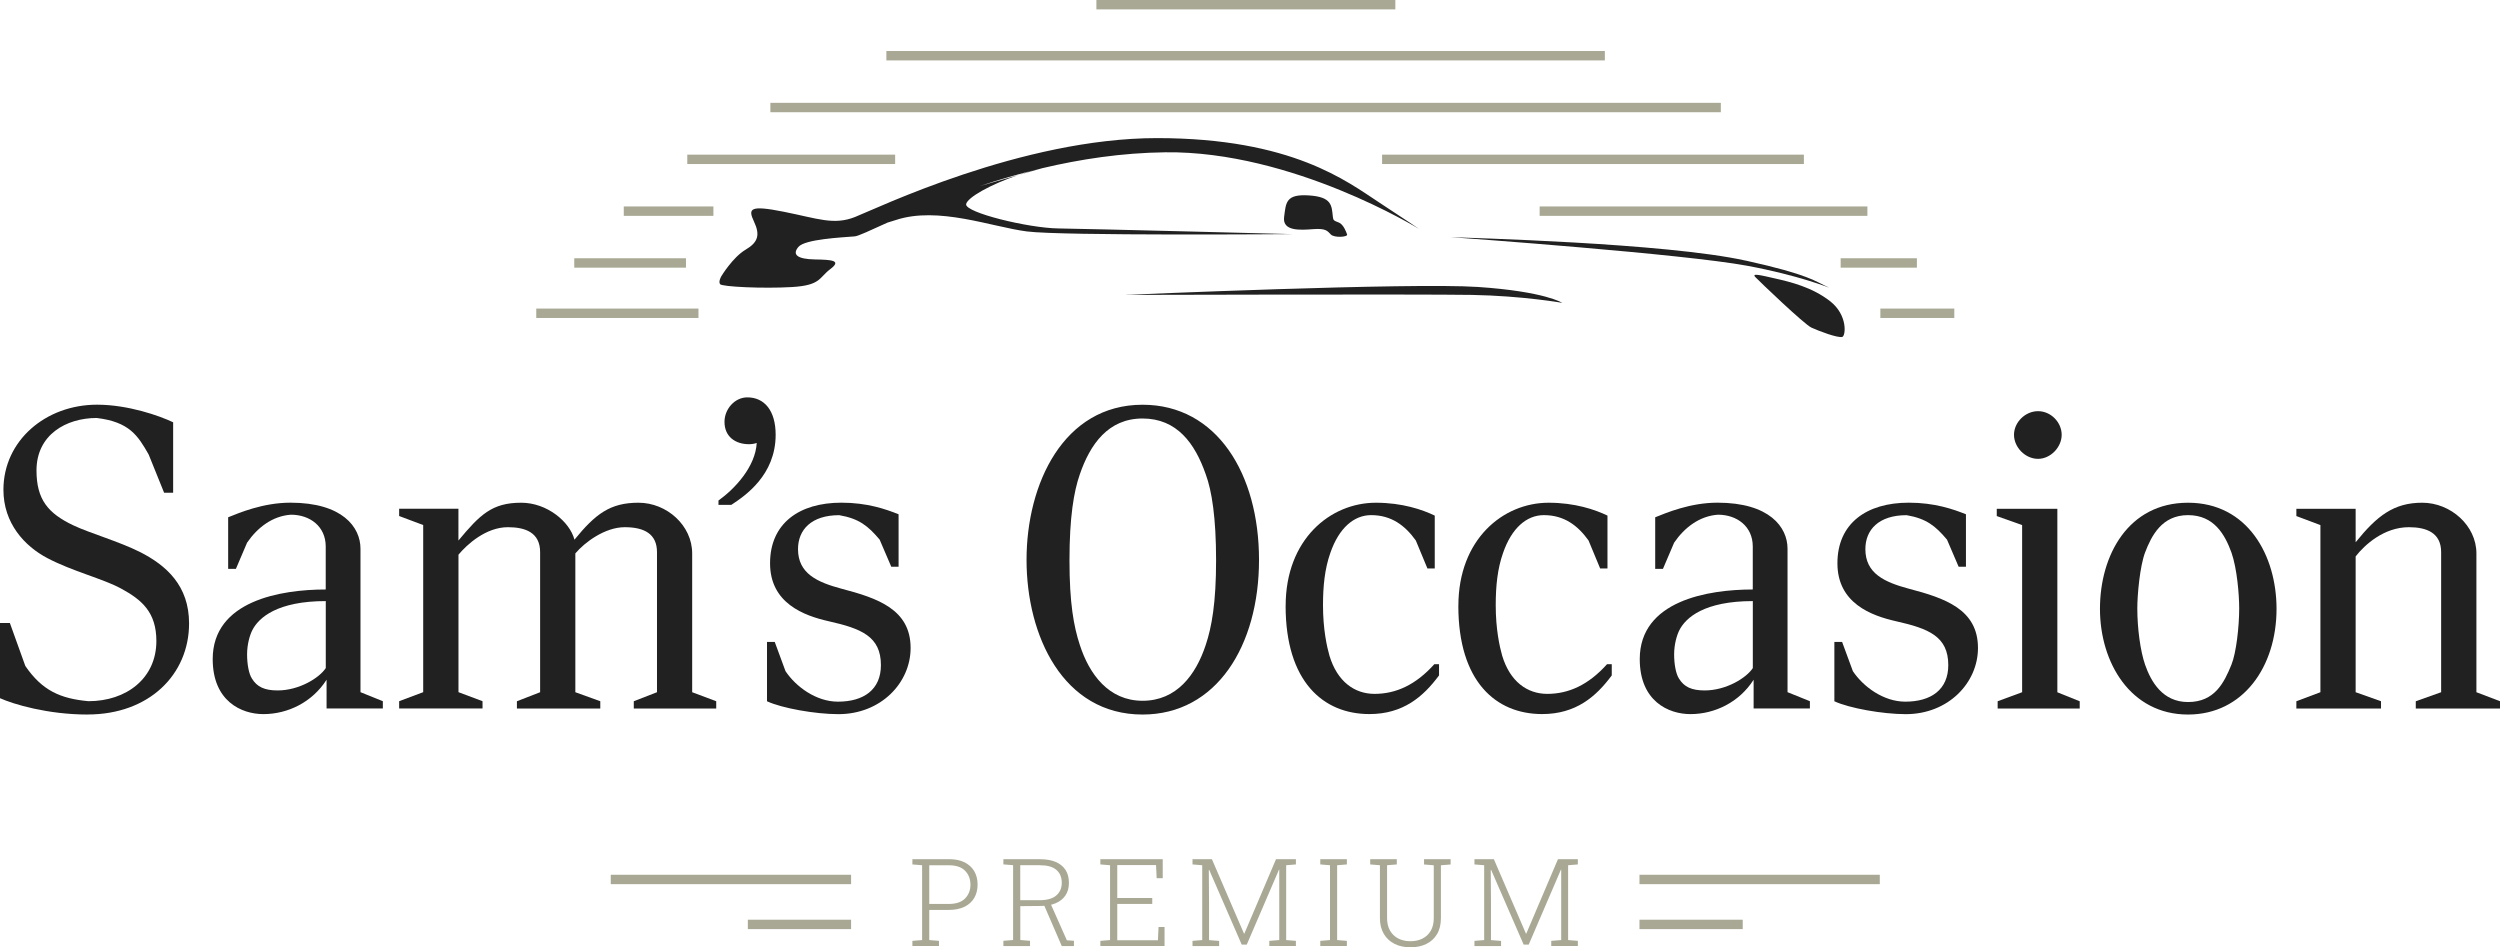 <?xml version="1.0" encoding="UTF-8"?><svg id="Layer_2" xmlns="http://www.w3.org/2000/svg" viewBox="0 0 532.2 201.66"><defs><style>.cls-1{fill:#212121;}.cls-2{fill:#a8a894;}</style></defs><g id="Layer_1-2"><g><g><path class="cls-2" d="m194.23,201.39v-1.1l2.07-.17v-15.93l-2.07-.17v-1.12h7.79c1.3,0,2.41.22,3.31.67s1.6,1.08,2.07,1.89c.47.81.71,1.75.71,2.84s-.24,2.04-.71,2.85c-.47.81-1.16,1.43-2.07,1.88-.91.44-2.01.67-3.31.67h-4.2v6.42l2.07.17v1.1h-5.66Zm3.59-8.96h4.2c1.52,0,2.67-.39,3.43-1.17.76-.78,1.14-1.76,1.14-2.93s-.38-2.18-1.14-2.96c-.76-.78-1.9-1.17-3.43-1.17h-4.2v8.24Z"/><path class="cls-2" d="m213.6,201.4v-1.12l2.07-.17v-15.93l-2.07-.17v-1.1h7.79c1.32,0,2.44.19,3.35.58s1.61.96,2.09,1.7.72,1.66.72,2.75-.25,1.95-.74,2.68-1.19,1.28-2.08,1.66c-.89.38-1.94.57-3.14.58l-4.39.04v7.21l2.07.17v1.12h-5.66Zm3.59-9.76h4.05c1.65,0,2.86-.34,3.63-1.02s1.16-1.57,1.16-2.68c0-1.19-.39-2.12-1.16-2.77-.77-.66-1.93-.98-3.48-.98h-4.2v7.45Zm8.84,9.76l-3.97-9.18h1.52s3.53,7.95,3.53,7.95l1.51.1v1.13h-2.59Z"/><path class="cls-2" d="m234.24,201.39v-1.1l2.07-.17v-15.93l-2.07-.17v-1.12h13.28v4.05h-1.29l-.13-2.79h-8.26v7h7.45v1.27h-7.45v7.73h8.66l.13-2.82h1.28v4.05h-13.66Z"/><path class="cls-2" d="m253.86,201.39v-1.1l2.07-.17v-15.93l-2.07-.17v-1.12h4.13l6.83,15.84h.08l6.74-15.84h4.23v1.12l-2.07.17v15.93l2.07.17v1.1h-5.66v-1.1l2.12-.17v-14.99h-.06s-6.86,15.96-6.86,15.96h-1.07l-6.93-15.92-.08.03.05,6.87v8.06l2.15.17v1.1h-5.66Z"/><path class="cls-2" d="m281.06,201.39v-1.1l2.07-.17v-15.93l-2.07-.17v-1.12h5.66v1.12l-2.07.17v15.93l2.07.17v1.1h-5.66Z"/><path class="cls-2" d="m300.23,201.66c-1.27,0-2.39-.24-3.36-.73-.97-.49-1.73-1.19-2.28-2.12-.55-.93-.83-2.05-.83-3.37v-11.25l-2.07-.17v-1.12h5.66v1.12l-2.07.17v11.25c0,1.05.21,1.94.63,2.67.42.73,1,1.29,1.75,1.68.75.38,1.6.58,2.58.58s1.84-.19,2.59-.57,1.34-.94,1.76-1.67c.42-.73.63-1.63.63-2.68v-11.25l-2.07-.17v-1.12h5.66v1.12l-2.07.17v11.25c0,1.35-.27,2.48-.82,3.4-.54.92-1.31,1.62-2.29,2.1-.98.48-2.12.72-3.42.72Z"/><path class="cls-2" d="m313.88,201.39v-1.1l2.07-.17v-15.93l-2.07-.17v-1.12h4.13l6.83,15.84h.08l6.74-15.84h4.23v1.12l-2.07.17v15.93l2.07.17v1.1h-5.66v-1.1l2.12-.17v-14.99h-.06s-6.86,15.96-6.86,15.96h-1.07l-6.93-15.92-.08.03.05,6.87v8.06l2.15.17v1.1h-5.66Z"/></g><g><path class="cls-1" d="m18.66,152.11c-8.51,0-15.83-2.2-18.66-3.48v-16.01h2.1l3.29,9.15c3.57,5.21,7.41,6.95,13.45,7.5,8.05,0,14.45-4.85,14.45-12.81,0-6.13-3.11-8.78-7.5-11.16-3.84-2.1-10.34-3.66-15.73-6.5-4.85-2.56-9.33-7.41-9.33-14.54,0-10.43,8.96-18.11,19.94-18.11,6.59,0,13.36,2.38,16.19,3.75v15h-1.92l-3.29-8.14c-2.29-4.03-4.12-6.95-11.07-7.78-6.49,0-12.81,3.57-12.81,11.16,0,6.22,2.47,9.15,7.87,11.71,3.48,1.65,9.6,3.38,14.18,5.67,5.58,2.84,10.43,7.14,10.43,15.19,0,10.89-8.51,19.39-21.59,19.39Z"/><path class="cls-1" d="m69.52,150.83v-6.13c-3.02,4.76-8.23,7.32-13.45,7.32-4.67,0-10.79-2.74-10.79-11.71,0-12.44,14.54-14.82,24.06-14.82v-9.15c0-4.3-3.38-6.77-7.41-6.77-3.93.27-7.13,2.74-9.33,5.95l-2.38,5.58h-1.65v-10.98c2.29-.92,7.41-3.11,13.26-3.11,11.07,0,14.91,5.21,14.91,9.79v30.55l4.76,1.92v1.55h-11.98Zm-.18-22.87c-10.25,0-14.27,3.48-15.64,6.22-.55,1.1-1.1,3.02-1.1,5.12s.37,4.12,1.01,5.12c1.1,1.83,2.74,2.56,5.49,2.56,4.57,0,8.87-2.65,10.25-4.76v-14.27Z"/><path class="cls-1" d="m134.92,150.83v-1.55l4.94-1.92v-29.82c0-3.84-2.65-5.31-6.86-5.31s-8.51,3.2-10.52,5.58v29.55l5.31,1.92v1.55h-17.75v-1.55l4.94-1.92v-29.82c0-4.21-3.2-5.31-6.86-5.31-4.67,0-8.69,3.66-10.52,5.85v29.27l5.12,1.92v1.55h-17.75v-1.55l5.12-1.92v-35.58l-5.12-1.92v-1.55h12.62v6.77c4.57-5.49,7.14-8.05,13.36-8.05,5.49,0,10.34,4.03,11.34,7.87,4.48-5.49,7.59-7.87,13.63-7.87s11.43,4.85,11.43,10.79v29.55l5.12,1.92v1.55h-17.56Z"/><path class="cls-1" d="m155.69,107.47h-2.74v-.92c3.57-2.56,7.87-7.23,8.14-12.26-.46.18-1.1.27-1.65.27-2.84,0-5.21-1.56-5.21-4.76,0-2.74,2.2-5.21,4.85-5.21,3.66,0,6.04,2.83,6.04,7.96,0,8.6-6.49,12.99-9.42,14.91Z"/><path class="cls-1" d="m163.28,149.28v-12.62h1.65l2.29,6.22c2.2,3.29,6.5,6.49,11.16,6.49,5.49,0,9.15-2.56,9.15-7.78,0-6.13-4.21-7.78-11.07-9.33-5.31-1.19-12.53-3.84-12.53-12.35s6.22-12.9,15.19-12.9c5.49,0,9.42,1.37,12.17,2.47v11.16h-1.56l-2.47-5.76c-2.47-2.93-4.39-4.48-8.6-5.21-5.95,0-8.78,3.11-8.78,7.23,0,5.21,4.12,7.04,9.24,8.42,7.68,2.01,14.73,4.39,14.73,12.62,0,7.41-6.31,14.09-15.37,14.09-4.94,0-12.07-1.28-15.19-2.74Z"/><path class="cls-1" d="m243.23,152.11c-16.92,0-24.7-16.74-24.7-32.93s7.87-33.02,24.7-33.02c15.83,0,24.79,14.73,24.79,33.02s-9.06,32.93-24.79,32.93Zm13.45-51.13c-2.29-6.59-6.13-11.89-13.45-11.89s-11.16,5.49-13.36,11.89c-1.28,3.66-2.2,9.15-2.2,18.29s.91,14.09,2.2,18.02c2.01,6.22,6.13,11.89,13.36,11.89s11.34-5.49,13.45-11.89c1.28-3.84,2.2-8.96,2.2-18.02s-.91-14.82-2.2-18.29Z"/><path class="cls-1" d="m273.69,128.97c0-14.18,9.51-21.95,19.21-21.95,5.58,0,9.88,1.46,12.53,2.74v11.25h-1.56l-2.47-5.95c-2.29-3.2-5.21-5.4-9.51-5.4-3.66,0-6.86,2.74-8.69,8.05-1.19,3.38-1.56,7.04-1.56,11.16,0,5.03.82,8.78,1.37,10.7,1.65,5.49,5.31,8.14,9.6,8.14,4.57,0,8.78-1.92,12.72-6.31h1.01v2.38c-3.38,4.57-7.68,8.23-14.82,8.23-9.88,0-17.84-6.95-17.84-23.05Z"/><path class="cls-1" d="m310.46,128.97c0-14.18,9.51-21.95,19.21-21.95,5.58,0,9.88,1.46,12.53,2.74v11.25h-1.56l-2.47-5.95c-2.29-3.2-5.21-5.4-9.51-5.4-3.66,0-6.86,2.74-8.69,8.05-1.19,3.38-1.56,7.04-1.56,11.16,0,5.03.82,8.78,1.37,10.7,1.65,5.49,5.31,8.14,9.6,8.14,4.57,0,8.78-1.92,12.72-6.31h1.01v2.38c-3.38,4.57-7.68,8.23-14.82,8.23-9.88,0-17.84-6.95-17.84-23.05Z"/><path class="cls-1" d="m373.31,150.83v-6.13c-3.02,4.76-8.23,7.32-13.45,7.32-4.67,0-10.79-2.74-10.79-11.71,0-12.44,14.54-14.82,24.06-14.82v-9.15c0-4.3-3.38-6.77-7.41-6.77-3.93.27-7.14,2.74-9.33,5.95l-2.38,5.58h-1.65v-10.98c2.29-.92,7.41-3.11,13.26-3.11,11.07,0,14.91,5.21,14.91,9.79v30.55l4.76,1.92v1.55h-11.98Zm-.18-22.87c-10.25,0-14.27,3.48-15.64,6.22-.55,1.1-1.1,3.02-1.1,5.12s.37,4.12,1.01,5.12c1.1,1.83,2.74,2.56,5.49,2.56,4.57,0,8.87-2.65,10.25-4.76v-14.27Z"/><path class="cls-1" d="m390.5,149.28v-12.62h1.65l2.29,6.22c2.2,3.29,6.5,6.49,11.16,6.49,5.49,0,9.15-2.56,9.15-7.78,0-6.13-4.21-7.78-11.07-9.33-5.31-1.19-12.53-3.84-12.53-12.35s6.22-12.9,15.19-12.9c5.49,0,9.42,1.37,12.17,2.47v11.16h-1.56l-2.47-5.76c-2.47-2.93-4.39-4.48-8.6-5.21-5.95,0-8.78,3.11-8.78,7.23,0,5.21,4.12,7.04,9.24,8.42,7.68,2.01,14.73,4.39,14.73,12.62,0,7.41-6.31,14.09-15.37,14.09-4.94,0-12.07-1.28-15.19-2.74Z"/><path class="cls-1" d="m425.26,150.83v-1.55l5.21-1.92v-35.58l-5.4-1.92v-1.55h12.9v39.06l4.76,1.92v1.55h-17.47Zm8.6-53.15c-2.74,0-5.12-2.47-5.12-5.12s2.38-5.03,5.12-5.03,5.03,2.38,5.03,5.03-2.38,5.12-5.03,5.12Z"/><path class="cls-1" d="m465.79,152.11c-12.26,0-18.75-11.07-18.75-22.5s6.04-22.59,18.75-22.59,18.84,11.25,18.84,22.59c0,12.35-7.14,22.5-18.84,22.5Zm9.24-34.49c-1.37-3.75-3.66-7.96-9.24-7.96s-7.78,4.39-9.15,7.96c-1.1,2.93-1.65,8.96-1.65,11.89,0,4.21.64,9.06,1.65,11.98,1.28,3.66,3.75,7.96,9.15,7.96,5.67,0,7.68-4.12,9.24-7.96,1.01-2.47,1.65-8.05,1.65-11.98,0-2.93-.46-8.51-1.65-11.89Z"/><path class="cls-1" d="m514.27,150.83v-1.55l5.4-1.92v-29.82c0-4.12-3.11-5.31-6.86-5.31-5.31,0-9.42,3.75-11.34,6.22v28.91l5.4,1.92v1.55h-18.02v-1.55l5.12-1.92v-35.58l-5.12-1.92v-1.55h12.62v7.13c4.57-5.67,8.14-8.42,14.18-8.42s11.53,4.85,11.53,10.79v29.55l5.03,1.92v1.55h-17.93Z"/></g><rect class="cls-2" x="349.01" y="186.22" width="51.16" height="2"/><rect class="cls-2" x="349.01" y="195.79" width="21.98" height="2"/><rect class="cls-2" x="130.02" y="186.22" width="51.16" height="2"/><rect class="cls-2" x="159.2" y="195.79" width="21.98" height="2"/><rect class="cls-2" x="233.4" width="63.64" height="2"/><rect class="cls-2" x="188.69" y="10.86" width="152.95" height="2"/><rect class="cls-2" x="164" y="21.89" width="202.33" height="2"/><rect class="cls-2" x="146.31" y="32.92" width="44.25" height="2"/><rect class="cls-2" x="132.79" y="43.95" width="19.08" height="2"/><rect class="cls-2" x="122.25" y="54.98" width="23.78" height="2"/><rect class="cls-2" x="114.16" y="65.69" width="34.53" height="2"/><rect class="cls-2" x="294.22" y="32.92" width="89.79" height="2"/><rect class="cls-2" x="327.76" y="43.95" width="69.77" height="2"/><rect class="cls-2" x="391.84" y="54.98" width="16.23" height="2"/><rect class="cls-2" x="400.29" y="65.69" width="15.74" height="2"/><g><path class="cls-1" d="m308.77,50.48c-.12,0-.19-.01-.19-.01.02,0,.09,0,.19.01Z"/><path class="cls-1" d="m371.67,55.49c-17.14-3.8-59.61-4.84-62.9-5.01,3.31.24,49.65,3.59,63.14,6.09,10.91,2.02,17.49,4.68,17.49,4.68-3.06-1.39-4.1-2.74-17.73-5.77Z"/><path class="cls-1" d="m275.14,49.84s-43.46-1.13-49.84-1.21c-6.38-.08-19.95-3.39-19.63-5.17.25-1.39,5.07-4.15,11.08-6.19l-8.24,2.36c4.01-1.34,8.36-2.62,12.97-3.73-1.62.39-3.21.85-4.72,1.37l5.09-1.46c8.1-1.92,16.98-3.28,26.23-3.39,27.06-.32,53.99,16.31,53.99,16.31-.61-.41-1.52-1.08-8.43-5.6-6.82-4.47-18.58-13.73-47.34-13.73s-59.78,15.03-64.3,16.8c-4.52,1.78-7.92.32-15.19-1.13-7.27-1.45-7.59-.65-6.3,2.1,1.29,2.75.97,4.36-1.78,5.98s-5.17,5.65-5.17,5.65c0,0-.69,1.15-.26,1.7s9.09.97,15.27.61c6.18-.36,5.76-2,8.18-3.82,2.42-1.82.48-2-3.27-2.06s-4.91-1.03-3.51-2.67c1.39-1.64,9.09-2,12-2.24.74-.06,3.18-1.22,6.96-2.93.35-.09.93-.27,1.77-.55,9.01-2.99,20.39,1.46,27.9,2.43s56.55.57,56.55.57Z"/><path class="cls-1" d="m284.99,47.37c-1.01-.4-1.17-.43-1.25-1.2-.26-2.43-.18-4.25-5.11-4.57s-4.87,1.53-5.27,4.6,3.47,2.79,6.18,2.58c2.71-.2,3.03.37,3.76,1.13s3.68.57,3.47,0c-.2-.57-.77-2.14-1.78-2.55Z"/><path class="cls-1" d="m239.75,62.78s62.77-.18,73.55,0c10.78.19,19.27,1.69,19.27,1.69,0,0-3.64-2.41-17.93-3.38-14.3-.97-74.88,1.68-74.88,1.68Z"/><path class="cls-1" d="m389.6,64.13c-3.8-2.99-8.47-4.11-11.63-4.83s-5.17-1.23-4.28-.3c.89.93,10.42,10.06,11.92,10.74,1.49.69,5.61,2.26,6.58,1.98.72-.21,1.21-4.6-2.58-7.59Z"/></g></g></g></svg>